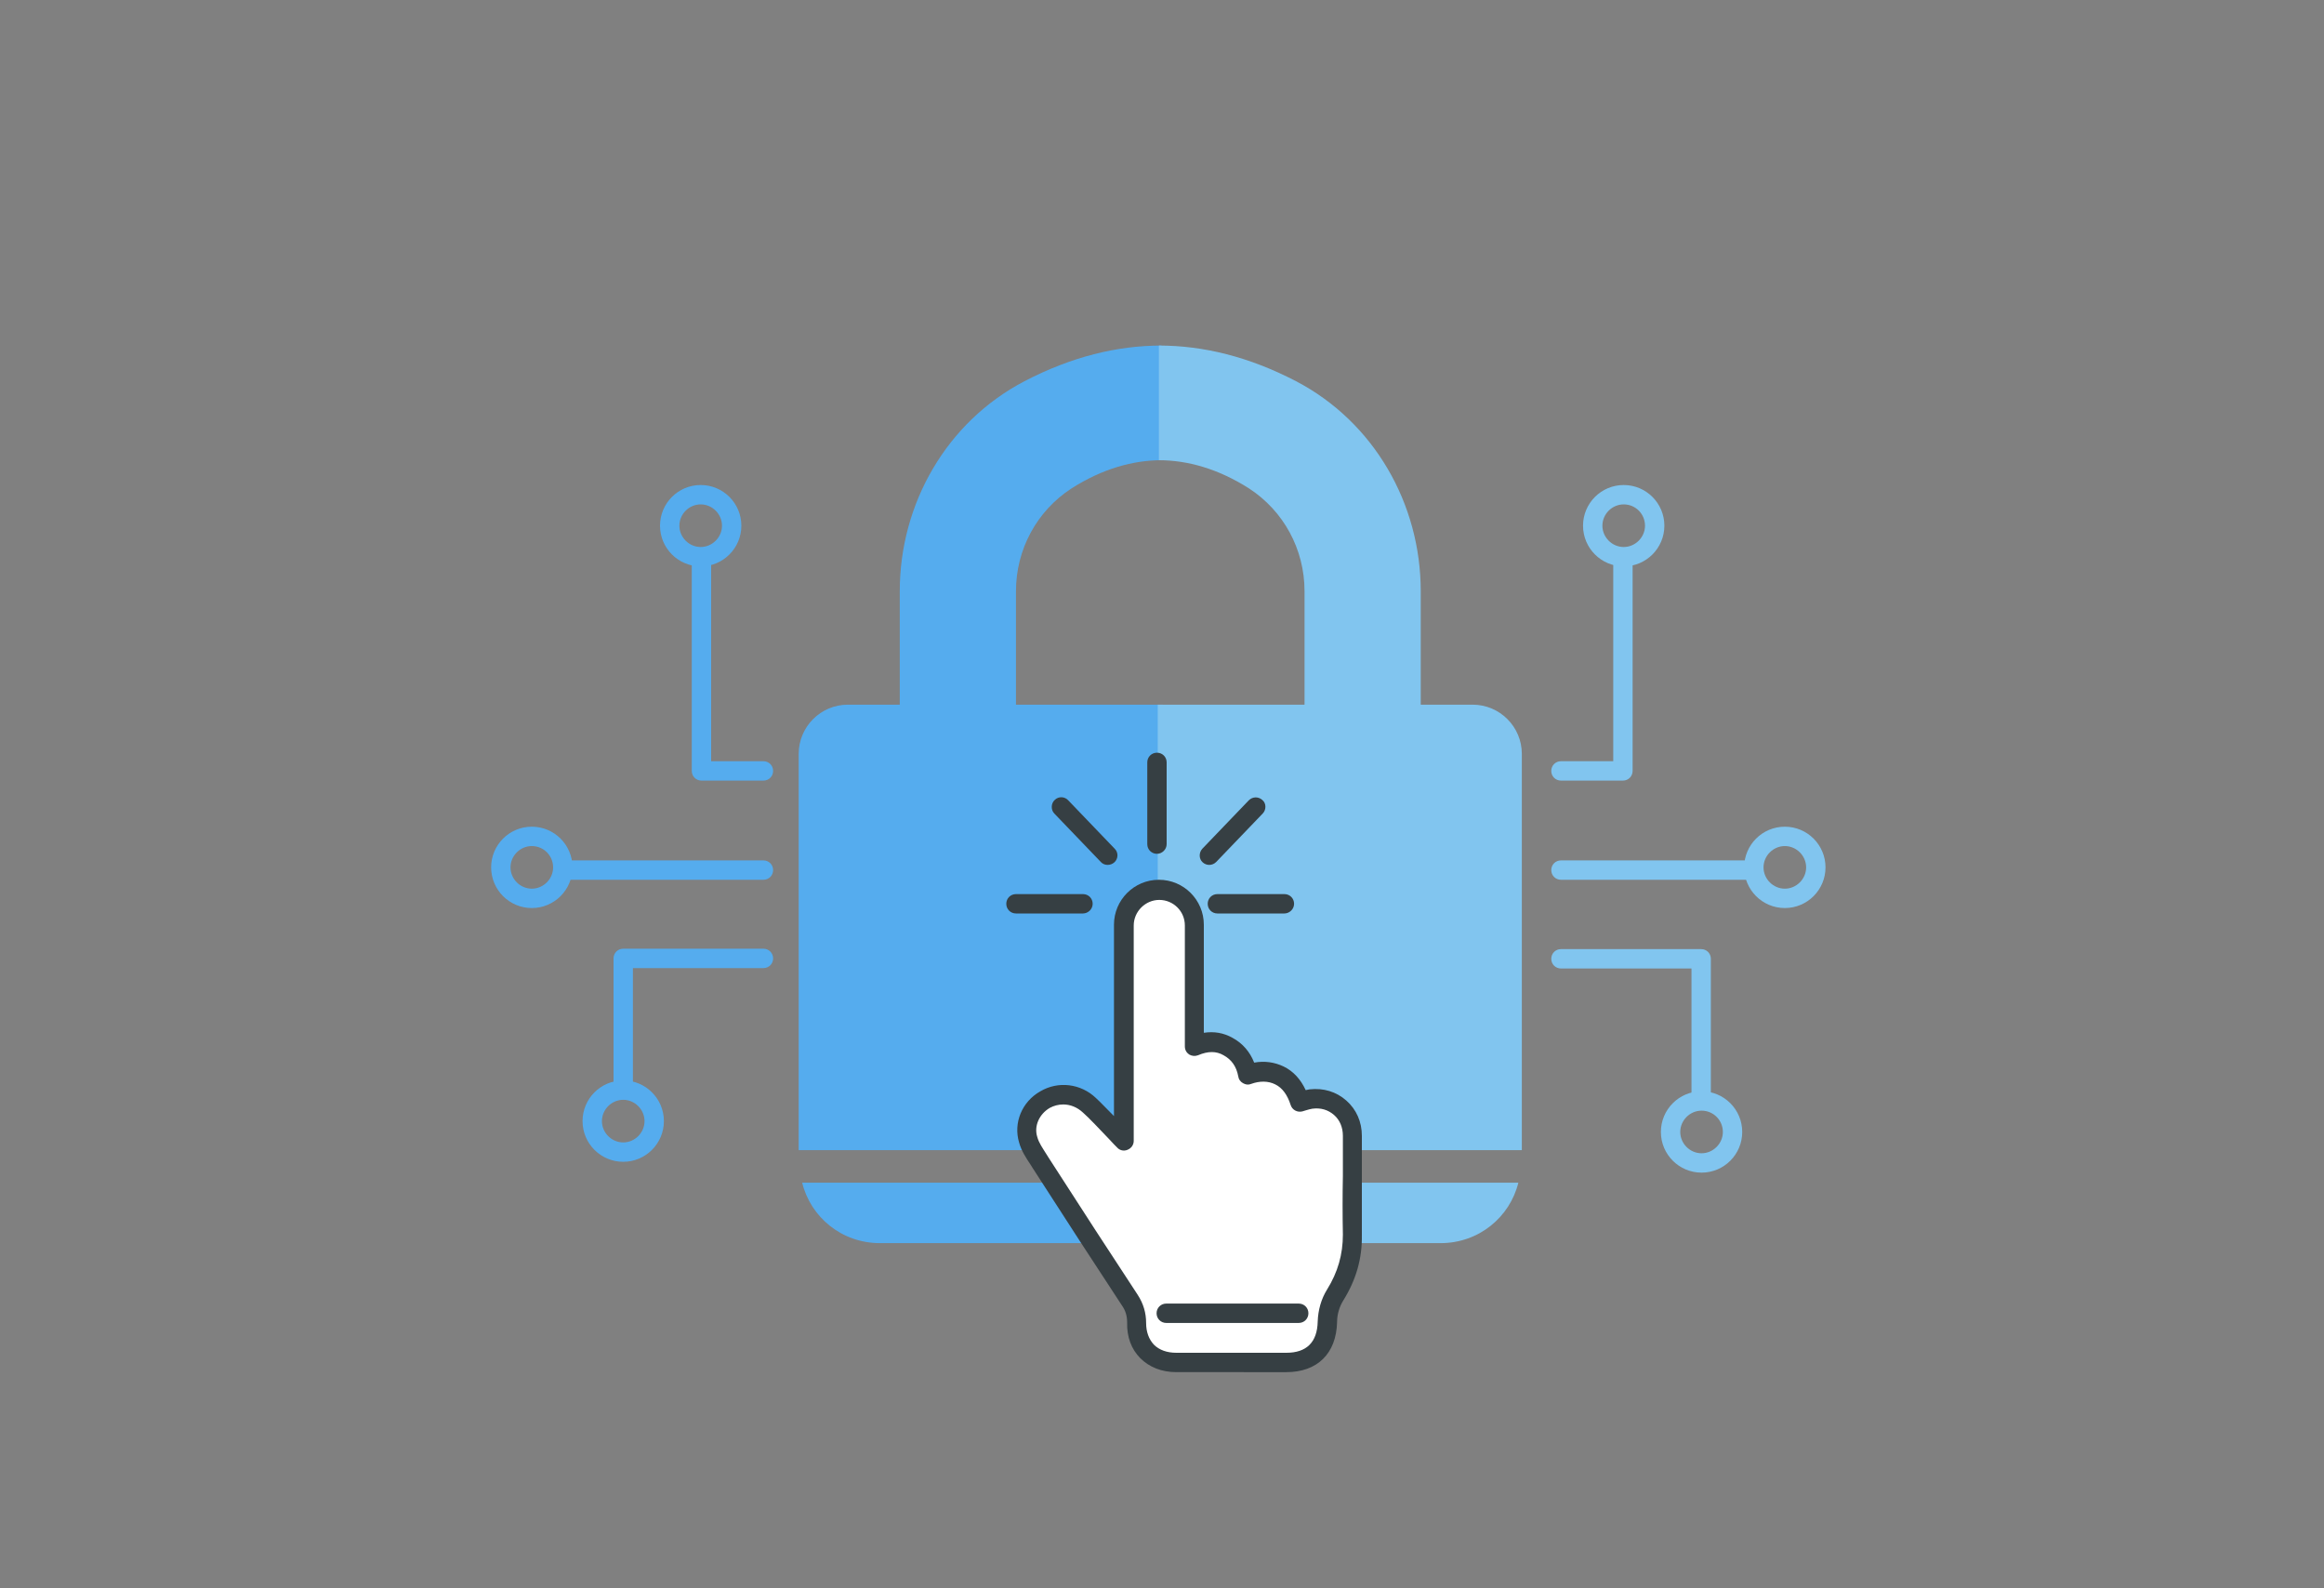 <svg xmlns="http://www.w3.org/2000/svg" xmlns:xlink="http://www.w3.org/1999/xlink" id="Layer_1" x="0px" y="0px" width="600px" height="410px" viewBox="0 0 600 410" style="enable-background:new 0 0 600 410;" xml:space="preserve"><rect x="0" y="0" width="600" height="410" fill="#808080" stroke="none"/><style type="text/css">	.st0{fill:none;}	.st1{fill:#55ACEE;}	.st2{fill:#81C5EF;}	.st3{fill:#FFFFFF;}	.st4{fill:#363F43;}</style><g>	<g>		<path class="st0" d="M276.6,126.1c-8.9,5.7-14.3,15.9-14.3,26.5v29.3h37.9v-63.1C292.5,118.8,284.5,121,276.6,126.1z"></path>	</g>	<g>		<path class="st1" d="M207.1,305.3c2.2,8.9,10.2,15.6,20.1,15.6h73v-15.6H207.1z"></path>	</g>	<g>		<path class="st1" d="M300.2,181.9h-37.9v-29.3c0-10.8,5.4-20.7,14.3-26.5c8-5.1,15.9-7.3,23.3-7.3V89.2c-11.5,0-23.3,2.9-35.4,9.2    c-20.1,10.5-32.2,31.6-32.2,54.2v29.3h-13.4c-7,0-12.7,5.7-12.7,12.7v102.3h93.7l0.3-28V181.9z"></path>	</g>	<g>		<path class="st2" d="M298.9,305.3v15.6h73c9.9,0,17.9-6.7,20.1-15.6H298.9z"></path>	</g>	<g>		<path class="st2" d="M298.9,268.9l0.3,28h93.7V194.6c0-7-5.7-12.7-12.7-12.7h-13.4v-29.3c0-22.6-12.1-43.7-32.2-54.2    c-12.1-6.3-23.9-9.2-35.4-9.2v29.6c7.4,0,15.3,2.2,23.3,7.3c8.9,5.8,14.3,15.7,14.3,26.5v29.3h-37.9L298.9,268.9L298.9,268.9z"></path>	</g>	<g>		<path class="st2" d="M419.2,146.2c-5.8,0-10.5-4.7-10.5-10.5s4.7-10.5,10.5-10.5s10.5,4.7,10.5,10.5S425,146.2,419.2,146.2z     M419.2,130.2c-3,0-5.5,2.5-5.5,5.5s2.5,5.5,5.5,5.5s5.5-2.5,5.5-5.5S422.3,130.2,419.2,130.2z"></path>	</g>	<g>		<path class="st2" d="M460.8,234.4c-5.8,0-10.5-4.7-10.5-10.5s4.7-10.5,10.5-10.5s10.5,4.7,10.5,10.5S466.6,234.4,460.8,234.4z     M460.8,218.4c-3,0-5.5,2.5-5.5,5.5s2.5,5.5,5.5,5.5s5.5-2.5,5.5-5.5S463.8,218.4,460.8,218.4z"></path>	</g>	<g>		<path class="st2" d="M439.3,302.7c-5.8,0-10.5-4.7-10.5-10.5s4.7-10.5,10.5-10.5s10.5,4.7,10.5,10.5S445.1,302.7,439.3,302.7z     M439.3,286.7c-3,0-5.5,2.5-5.5,5.5s2.5,5.5,5.5,5.5s5.5-2.5,5.5-5.5S442.4,286.7,439.3,286.7z"></path>	</g>	<g>		<path class="st2" d="M419,201.5h-16c-1.4,0-2.5-1.1-2.5-2.5s1.1-2.5,2.5-2.5h13.5V145c0-1.4,1.1-2.5,2.5-2.5s2.5,1.1,2.5,2.5v54    C421.5,200.4,420.4,201.5,419,201.5z"></path>	</g>	<g>		<path class="st2" d="M452.7,227.1H403c-1.4,0-2.5-1.1-2.5-2.5s1.1-2.5,2.5-2.5h49.7c1.4,0,2.5,1.1,2.5,2.5S454,227.1,452.7,227.1z    "></path>	</g>	<g>		<path class="st2" d="M439.2,286c-1.4,0-2.5-1.1-2.5-2.5V250H403c-1.4,0-2.5-1.1-2.5-2.5s1.1-2.5,2.5-2.5h36.2    c1.4,0,2.5,1.1,2.5,2.5v36C441.7,284.9,440.6,286,439.2,286z"></path>	</g>	<g>		<path class="st1" d="M180.9,146.2c-5.8,0-10.5-4.7-10.5-10.5s4.7-10.5,10.5-10.5s10.5,4.7,10.5,10.5S186.7,146.2,180.9,146.2z     M180.9,130.2c-3,0-5.5,2.5-5.5,5.5s2.5,5.5,5.5,5.5s5.5-2.5,5.5-5.5S183.9,130.2,180.9,130.2z"></path>	</g>	<g>		<path class="st1" d="M137.3,234.4c-5.8,0-10.5-4.7-10.5-10.5s4.7-10.5,10.5-10.5s10.5,4.7,10.5,10.5S143.1,234.4,137.3,234.4z     M137.3,218.4c-3,0-5.5,2.5-5.5,5.5s2.5,5.5,5.5,5.5s5.5-2.5,5.5-5.5S140.4,218.4,137.3,218.4z"></path>	</g>	<g>		<path class="st1" d="M160.9,299.9c-5.8,0-10.5-4.7-10.5-10.5s4.7-10.5,10.5-10.5s10.5,4.7,10.5,10.5S166.7,299.9,160.9,299.9z     M160.9,283.9c-3,0-5.5,2.5-5.5,5.5s2.5,5.5,5.5,5.5s5.5-2.5,5.5-5.5S163.9,283.9,160.9,283.9z"></path>	</g>	<g>		<path class="st1" d="M197.1,201.5h-16c-1.4,0-2.5-1.1-2.5-2.5v-54c0-1.4,1.1-2.5,2.5-2.5s2.5,1.1,2.5,2.5v51.5h13.5    c1.4,0,2.5,1.1,2.5,2.5S198.5,201.5,197.1,201.5z"></path>	</g>	<g>		<path class="st1" d="M197.1,227.1h-50.4c-1.4,0-2.5-1.1-2.5-2.5s1.1-2.5,2.5-2.5h50.4c1.4,0,2.5,1.1,2.5,2.5    S198.5,227.1,197.1,227.1z"></path>	</g>	<g>		<path class="st1" d="M160.9,283.5c-1.4,0-2.5-1.1-2.5-2.5v-33.6c0-1.4,1.1-2.5,2.5-2.5h36.2c1.4,0,2.5,1.1,2.5,2.5    s-1.1,2.5-2.5,2.5h-33.7V281C163.4,282.4,162.3,283.5,160.9,283.5z"></path>	</g>	<g>		<path class="st3" d="M349.1,293.2c0-6-4.8-10.2-10.7-9.5c-1,0.1-1.9,0.4-2.9,0.7c-2.1-6.9-7.9-9.1-13.5-7    c-0.6-3.1-2.2-5.7-5.1-7.2c-2.8-1.5-5.7-1.4-8.7-0.2v-31.2c0-5.1-4.1-9.1-9.1-9.1l0,0c-5.1,0-9.1,4.1-9.1,9.1v55.6    c-1.3-1.4-6.9-7.3-8.9-9.1c-3.1-3-7.7-3.5-11.3-1.4c-3.6,2.1-5.6,6.3-4.4,10.4c0.6,2.1,2,4,3.2,5.9c7.6,11.8,15.3,23.6,23,35.4    c1.2,1.8,1.8,3.7,1.8,5.9c-0.1,6.2,4,10.2,10.3,10.2c9.5,0,18.9,0,28.4,0c6.6,0,10.4-3.8,10.6-10.5c0.1-2.4,0.7-4.8,2-6.9    c3-4.8,4.5-9.9,4.4-15.6C349,310.3,349.1,301.7,349.1,293.2z"></path>		<path class="st4" d="M318.9,354.2c-5.1,0-10.1,0-15.2,0c-3.8,0-7-1.3-9.3-3.6c-2.3-2.3-3.5-5.5-3.4-9.2c0-1.7-0.4-3.1-1.4-4.5    c-6.9-10.5-14.2-21.7-23-35.4l-0.5-0.8c-1.2-1.8-2.4-3.6-3-5.8c-1.5-5,0.7-10.5,5.5-13.2c4.6-2.7,10.4-2,14.3,1.7    c1,0.9,2.9,2.9,4.7,4.7v-49.4c0-6.4,5.2-11.6,11.6-11.6s11.6,5.2,11.6,11.6v27.9c2.6-0.4,5.1,0,7.4,1.3c2.6,1.4,4.5,3.6,5.6,6.4    c2.7-0.5,5.3-0.1,7.6,1c2.5,1.2,4.4,3.3,5.7,6.1c0.3-0.1,0.7-0.1,1-0.2c3.6-0.4,6.9,0.6,9.5,2.9s4,5.5,4,9.1l0,0c0,3.5,0,7,0,10.5    c0,4.9,0,10.1,0,15.1c0.1,6.1-1.5,11.6-4.8,16.9c-1,1.6-1.6,3.6-1.6,5.6c-0.2,8.1-5.1,12.9-13.1,12.9    C327.7,354.2,323.3,354.2,318.9,354.2z M274.5,285.1c-1.2,0-2.4,0.3-3.5,0.9c-2.7,1.6-4.1,4.7-3.2,7.5c0.4,1.5,1.4,2.9,2.4,4.5    l0.5,0.8c8.8,13.7,16.1,24.9,23,35.4c1.5,2.3,2.2,4.7,2.2,7.3c0,2.3,0.7,4.2,2,5.6c1.4,1.4,3.4,2.1,5.8,2.1c9.5,0,18.9,0,28.4,0    c5.2,0,8-2.7,8.1-8.1c0.1-2.9,0.9-5.8,2.4-8.2c2.8-4.5,4.1-9.1,4.1-14.2c-0.1-5.1-0.1-10.2,0-15.1c0-3.5,0-7,0-10.4l0,0    c0-2.2-0.8-4.1-2.3-5.4s-3.4-1.9-5.6-1.6c-0.5,0.1-1,0.2-1.6,0.4c-0.3,0.1-0.7,0.2-1,0.3c-1.3,0.3-2.6-0.4-3-1.7    c-0.8-2.5-2.1-4.4-4-5.3c-1.8-0.9-4-0.9-6.2-0.1c-0.7,0.3-1.4,0.2-2.1-0.2s-1.1-1-1.2-1.7c-0.5-2.7-1.8-4.4-3.8-5.5    c-1.9-1.1-4-1.1-6.6,0c-0.8,0.3-1.6,0.2-2.3-0.2c-0.7-0.5-1.1-1.2-1.1-2.1v-31.2c0-3.7-3-6.6-6.6-6.6s-6.6,3-6.6,6.6v55.6    c0,1-0.6,1.9-1.6,2.3c-0.9,0.4-2,0.2-2.7-0.6c-0.4-0.4-1.2-1.2-2.1-2.2c-2.1-2.2-5.3-5.6-6.7-6.8    C278.1,285.8,276.3,285.1,274.5,285.1z"></path>	</g>	<g>		<path class="st4" d="M298.7,220.4c-1.4,0-2.5-1.1-2.5-2.5v-21.1c0-1.4,1.1-2.5,2.5-2.5s2.5,1.1,2.5,2.5v21.1    C301.2,219.3,300,220.4,298.7,220.4z"></path>	</g>	<g>		<path class="st4" d="M331.6,235.8h-17.3c-1.4,0-2.5-1.1-2.5-2.5s1.1-2.5,2.5-2.5h17.3c1.4,0,2.5,1.1,2.5,2.5    S332.9,235.8,331.6,235.8z"></path>	</g>	<g>		<path class="st4" d="M326,210l-12,12.5c-1,1-2.5,1-3.5,0.1s-1-2.5-0.1-3.5l12-12.5c1-1,2.5-1,3.5-0.1    C327,207.4,326.9,209.1,326,210z"></path>	</g>	<g>		<path class="st4" d="M272.3,206.5c1-1,2.6-0.9,3.5,0.1l12,12.5c1,1,0.9,2.6-0.1,3.5s-2.6,0.9-3.5-0.1l-12-12.5    C271.3,209.1,271.3,207.4,272.3,206.5z"></path>	</g>	<g>		<path class="st4" d="M279.6,235.8h-17.3c-1.4,0-2.5-1.1-2.5-2.5s1.1-2.5,2.5-2.5h17.3c1.4,0,2.5,1.1,2.5,2.5    S280.9,235.8,279.6,235.8z"></path>	</g>	<g>		<path class="st4" d="M335.3,341.5h-34.2c-1.4,0-2.5-1.1-2.5-2.5s1.1-2.5,2.5-2.5h34.2c1.4,0,2.5,1.1,2.5,2.5    S336.7,341.5,335.3,341.5z"></path>	</g></g></svg>